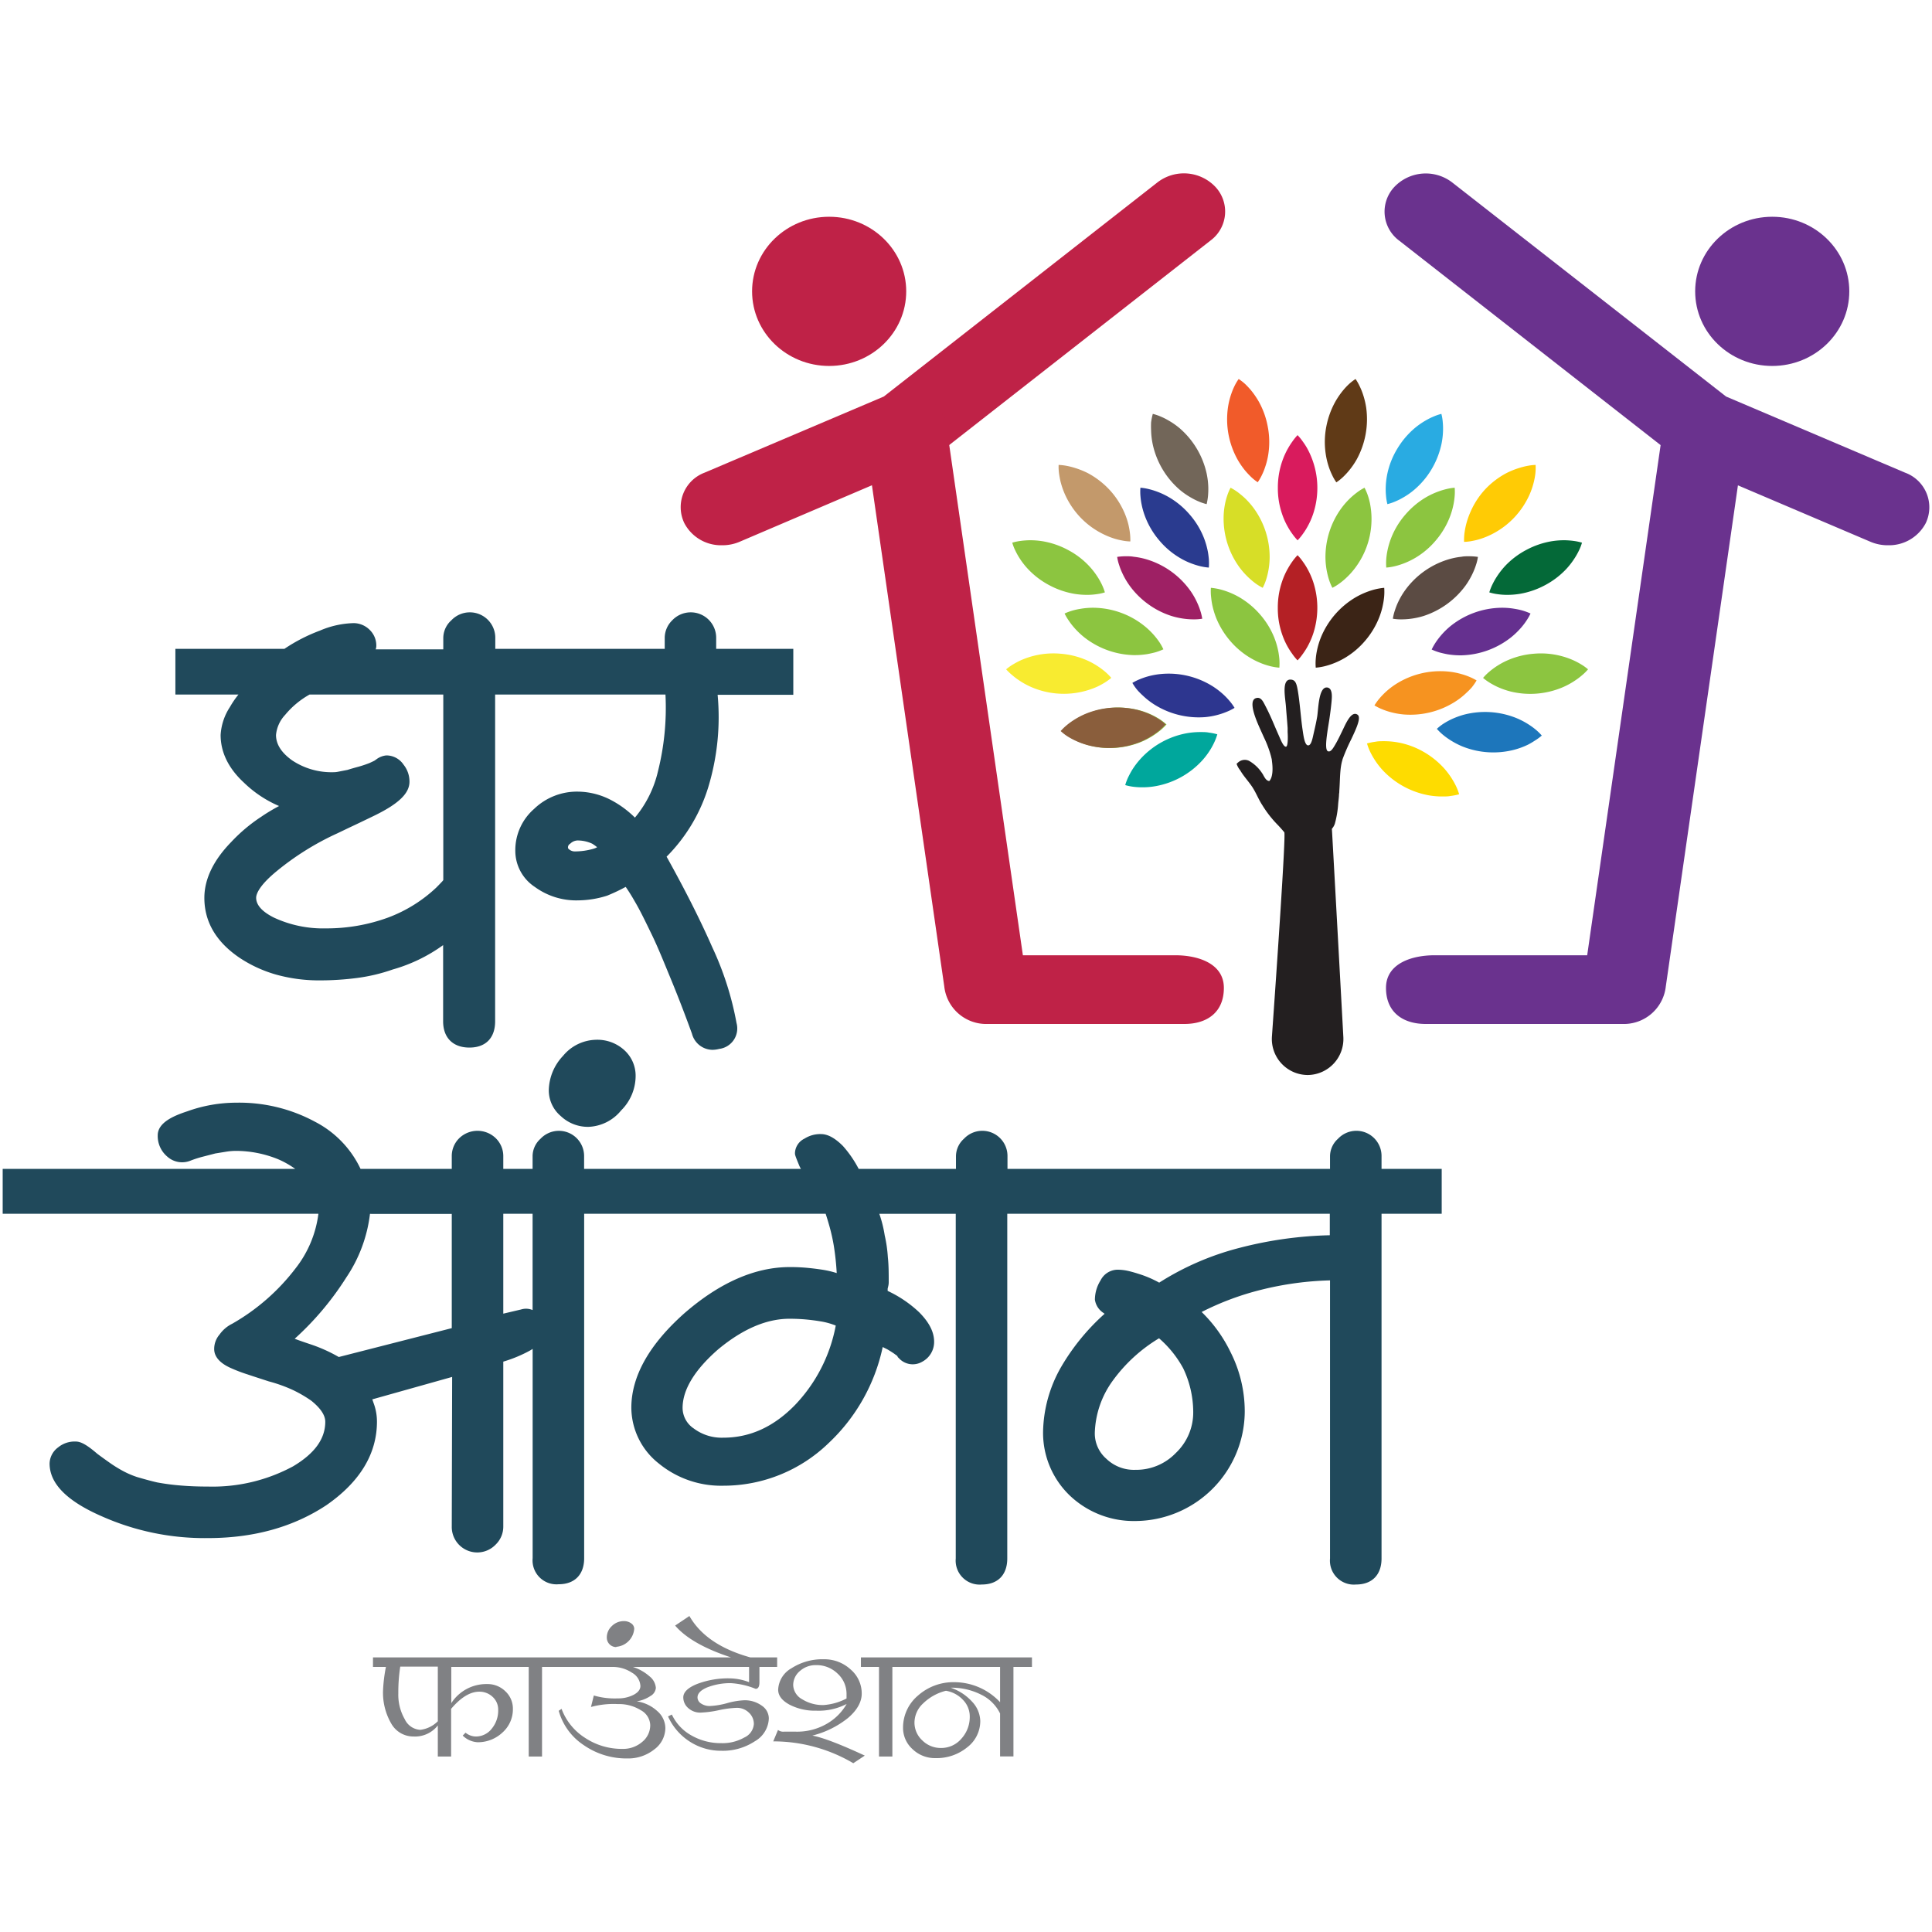 <svg id="Layer_1" data-name="Layer 1" xmlns="http://www.w3.org/2000/svg" viewBox="0 0 360 360"><defs><style>.cls-1{fill:#808184;}.cls-2{fill:#20495b;}.cls-3{fill:#bf2247;}.cls-4{fill:#6a328e;}.cls-5{fill:#b42025;}.cls-6{fill:#d91b5d;}.cls-7{fill:#603a17;}.cls-8{fill:#8cc540;}.cls-9{fill:#2a3b8f;}.cls-10{fill:#d7de27;}.cls-11{fill:#2d368f;}.cls-12{fill:#00a79c;}.cls-13{fill:#9e2064;}.cls-14{fill:#3b2416;}.cls-15{fill:#29abe2;}.cls-16{fill:#f69320;}.cls-17{fill:#fedc00;}.cls-18{fill:#65308f;}.cls-19{fill:#5b4b43;}.cls-20{fill:#046938;}.cls-21{fill:#ffcb05;}.cls-22{fill:#1d76bb;}.cls-23{fill:#f15b2a;}.cls-24{fill:#726659;}.cls-25{fill:#f8eb30;}.cls-26{fill:#c3996b;}.cls-27{fill:#8a5e3c;}.cls-28{fill:#231f20;fill-rule:evenodd;}</style></defs><path class="cls-1" d="M114.81,306.86a3.65,3.65,0,0,0,3.37-3.37,1.26,1.26,0,0,0-.56-1,2.29,2.29,0,0,0-1.39-.42A3.14,3.14,0,0,0,114,303a2.87,2.87,0,0,0-.93,2.14,1.76,1.76,0,0,0,1.78,1.77Z"/><path class="cls-1" d="M141.94,317.82a5.38,5.38,0,0,0-3.27-1,14.07,14.07,0,0,0-3.2.54,14.35,14.35,0,0,1-3.19.53,2.83,2.83,0,0,1-1.64-.46,1.35,1.35,0,0,1-.67-1.14c0-.73.6-1.36,1.81-1.87a11.85,11.85,0,0,1,4.4-.79,14.6,14.6,0,0,1,4.62,1.06c.48,0,.71-.41.71-1.24l0-2.84h3.3v-1.78h-5q-8.25-2.29-11.35-7.71l-2.66,1.78q3,3.5,10.41,5.93H69.5v1.78h2.41a29.14,29.14,0,0,0-.53,4.26,11.44,11.44,0,0,0,1.54,6.32,4.72,4.72,0,0,0,4.14,2.38,5.37,5.37,0,0,0,4.52-2.06v5.79h2.48v-8.88c1.8-2.13,3.56-3.2,5.26-3.2a3.55,3.55,0,0,1,2.51,1,3.19,3.19,0,0,1,1,2.38,5.29,5.29,0,0,1-1.19,3.5,3.72,3.72,0,0,1-2.89,1.47,3.05,3.05,0,0,1-2-.71l-.53.54A4.28,4.28,0,0,0,89,324.64a6.67,6.67,0,0,0,4.65-1.83,5.78,5.78,0,0,0,1.92-4.39,4.39,4.39,0,0,0-1.4-3.27,4.73,4.73,0,0,0-3.4-1.35,7.77,7.77,0,0,0-6.68,3.56v-6.75H98.52V327.3H101V310.61h13a6.47,6.47,0,0,1,3.77,1.08,3,3,0,0,1,1.56,2.47c0,.64-.41,1.18-1.24,1.63a6.27,6.27,0,0,1-3,.68,13.77,13.77,0,0,1-4.44-.54l-.53,2.14a15.88,15.88,0,0,1,5-.54,7.7,7.7,0,0,1,4.28,1.14,3.28,3.28,0,0,1,1.76,2.77,4,4,0,0,1-1.51,3.15,5.42,5.42,0,0,1-3.64,1.29,12.39,12.39,0,0,1-7-2.06,10.86,10.86,0,0,1-4.37-5.4l-.53.36a11.24,11.24,0,0,0,4.65,6.39,13.92,13.92,0,0,0,8.14,2.49,7.77,7.77,0,0,0,5-1.67,5,5,0,0,0,2.08-4,4.26,4.26,0,0,0-1.51-3.16,7.23,7.23,0,0,0-3.82-1.81,6.35,6.35,0,0,0,2.56-1,1.91,1.91,0,0,0,1-1.51,3.06,3.06,0,0,0-1.18-2.15,8.79,8.79,0,0,0-3.09-1.75h21.64v2.84a10.35,10.35,0,0,0-3.55-.71,16.17,16.17,0,0,0-6.15,1.05c-1.71.69-2.56,1.53-2.56,2.5a2.63,2.63,0,0,0,.94,2,3.32,3.32,0,0,0,2.26.83,19.42,19.42,0,0,0,3.37-.44,18.88,18.88,0,0,1,3.38-.45,3.15,3.15,0,0,1,2.27.89,2.85,2.85,0,0,1,.93,2.13,3,3,0,0,1-1.78,2.51,8.2,8.2,0,0,1-4.26,1.05,11,11,0,0,1-5.6-1.44,8.64,8.64,0,0,1-3.64-3.89l-.71.35a10.83,10.83,0,0,0,4,4.66,10.68,10.68,0,0,0,5.9,1.74,10.83,10.83,0,0,0,6.29-1.78,5.1,5.1,0,0,0,2.59-4.26A2.89,2.89,0,0,0,141.94,317.82Zm-60.36,2.91a5.56,5.56,0,0,1-3.27,1.6,3.41,3.41,0,0,1-2.9-2,9.14,9.14,0,0,1-1.19-4.78,31.67,31.67,0,0,1,.36-5h7Z"/><path class="cls-1" d="M158,320.13c1.71-1.45,2.57-3,2.57-4.55a5.86,5.86,0,0,0-2.08-4.51,7.19,7.19,0,0,0-5-1.89,10.59,10.59,0,0,0-6,1.67,4.82,4.82,0,0,0-2.49,4c0,1.09.69,2,2.08,2.77a10.3,10.3,0,0,0,5,1.14,11.33,11.33,0,0,0,5.68-1.25,10,10,0,0,1-3.91,3.81,11,11,0,0,1-5.5,1.35c-1.43,0-2.18,0-2.28,0a1.57,1.57,0,0,1-1.1-.32l-.89,2.13A29.29,29.29,0,0,1,159,328.55l2.14-1.42q-6.87-3.19-9.77-3.73A17.3,17.3,0,0,0,158,320.13Zm-4.53-2.42a7.23,7.23,0,0,1-4-1.08A3.14,3.14,0,0,1,147.8,314a3.41,3.41,0,0,1,1.25-2.63,4.39,4.39,0,0,1,3-1.1,5.6,5.6,0,0,1,4,1.56,5.13,5.13,0,0,1,1.69,3.77v.89A10.86,10.86,0,0,1,153.49,317.71Z"/><path class="cls-1" d="M169.72,308.83h-9.3v1.78h3.37V327.3h2.49V310.61h20.07v6.57a11.7,11.7,0,0,0-8.49-3.73,9.94,9.94,0,0,0-6.79,2.48,7.79,7.79,0,0,0-2.8,6,5.32,5.32,0,0,0,1.77,4,6,6,0,0,0,4.27,1.67,9,9,0,0,0,5.9-2,6.16,6.16,0,0,0,2.45-4.9,5.43,5.43,0,0,0-1.51-3.6,9.48,9.48,0,0,0-4-2.62,12.13,12.13,0,0,1,5.68,1.3,7.6,7.6,0,0,1,3.52,3.5v8h2.49V310.61h3.45v-1.78Zm9.72,7.92a4.4,4.4,0,0,1,1.26,3.09,6,6,0,0,1-1.56,4.14,4.91,4.91,0,0,1-3.77,1.73,4.86,4.86,0,0,1-3.51-1.41,4.49,4.49,0,0,1-1.46-3.39,4.91,4.91,0,0,1,1.63-3.52,9.28,9.28,0,0,1,4.23-2.34A5.58,5.58,0,0,1,179.44,316.75Z"/><path class="cls-2" d="M42.84,131.75a10.6,10.6,0,0,0-1.73,5.2c0,3.24,1.48,6.24,4.34,8.88A21.55,21.55,0,0,0,52,150.19c-1.18.63-2.29,1.29-3.32,2a30.61,30.61,0,0,0-5.6,4.71c-3.3,3.39-5,6.89-5,10.41,0,4.46,2.2,8.21,6.56,11.16a24.24,24.24,0,0,0,6.91,3.16,29.77,29.77,0,0,0,8.06,1.05,53.22,53.22,0,0,0,7-.46,32.7,32.7,0,0,0,6.57-1.57,29.92,29.92,0,0,0,9.39-4.54v14.2c0,3.06,1.83,4.89,4.9,4.89s4.79-1.83,4.79-4.89V129.42H124a48.59,48.59,0,0,1-1.4,14.31,20.79,20.79,0,0,1-4.29,8.62,18.58,18.58,0,0,0-4.26-3.17,13.62,13.62,0,0,0-6.29-1.67,11.5,11.5,0,0,0-8.24,3.22,10.2,10.2,0,0,0-3.5,7.84,8.06,8.06,0,0,0,3.63,6.69,13.08,13.08,0,0,0,8.11,2.51,18.26,18.26,0,0,0,5.32-.86l.16-.06c.82-.34,1.62-.7,2.35-1.07.32-.16.64-.33,1-.52.55.79,1.13,1.71,1.71,2.74,1,1.69,2,3.78,3.16,6.17s2.29,5.22,3.55,8.27,2.57,6.44,3.93,10.18a4,4,0,0,0,3.81,3,5.13,5.13,0,0,0,1.25-.17,3.84,3.84,0,0,0,3.24-4.83,57.68,57.68,0,0,0-4.53-14.14c-2.22-5.05-5.08-10.72-8.5-16.85a31.39,31.39,0,0,0,7.78-13,44.94,44.94,0,0,0,1.73-17.16h14.1V120.9H133.45v-2a4.74,4.74,0,0,0-8.19-3.31,4.59,4.59,0,0,0-1.4,3.31v2H92.29v-2a4.74,4.74,0,0,0-8.19-3.31A4.44,4.44,0,0,0,82.6,119v2H70a1.87,1.87,0,0,0,.12-.68,4.06,4.06,0,0,0-1.2-2.92,4.27,4.27,0,0,0-3-1.29,17,17,0,0,0-6.3,1.39A31.58,31.58,0,0,0,53,120.9H32.68v8.52H44.43A17.27,17.27,0,0,0,42.84,131.75ZM82.6,164l-.16.2c-.41.44-.81.85-1.17,1.21a26.68,26.68,0,0,1-9,5.58,33.3,33.3,0,0,1-11.53,2,21.68,21.68,0,0,1-9.68-2c-2.21-1.1-3.33-2.35-3.33-3.71,0-.54.37-2.11,3.8-4.93a51.22,51.22,0,0,1,11.37-7.09l2.21-1.06c1.12-.52,2.62-1.24,4.52-2.16,4.61-2.23,6.67-4.19,6.67-6.38a5,5,0,0,0-1.1-3.17A3.86,3.86,0,0,0,72,140.76a3.68,3.68,0,0,0-1.91.76l-.12.08a1.56,1.56,0,0,1-.37.23l-.75.35a21.48,21.48,0,0,1-2.1.7c-.71.19-1.38.38-2,.58l-1.64.32a4.5,4.5,0,0,1-1,.11,13.2,13.2,0,0,1-7.68-2.21c-2-1.43-3-3-3-4.73a6.32,6.32,0,0,1,1.7-3.74,16,16,0,0,1,4.55-3.79H82.6Zm28.68-6.14a3.11,3.11,0,0,1-.65.28,12.48,12.48,0,0,1-3.6.51,1.61,1.61,0,0,1-1-.4h0c-.19-.16-.19-.22-.19-.27a.76.76,0,0,1,.35-.73l.15-.12a2,2,0,0,1,1.45-.52,6.49,6.49,0,0,1,2.56.6A8,8,0,0,1,111.28,157.88Z"/><path class="cls-2" d="M111,193.75a8.17,8.17,0,0,0-6.09,3l0,0a9.58,9.58,0,0,0-2.65,6.38,6.27,6.27,0,0,0,2.24,4.84,7.35,7.35,0,0,0,5.18,2,8.24,8.24,0,0,0,6.06-3.06,9.08,9.08,0,0,0,2.7-6.42,6.42,6.42,0,0,0-2.14-4.84A7.43,7.43,0,0,0,111,193.75Z"/><path class="cls-2" d="M257.43,217.8v-2.34a4.69,4.69,0,0,0-8.11-3.27,4.4,4.4,0,0,0-1.49,3.27v2.34h-60.1v-2.34a4.69,4.69,0,0,0-8.11-3.27,4.4,4.4,0,0,0-1.49,3.27v2.34H160a21,21,0,0,0-2.94-4.27c-1.48-1.48-2.82-2.21-4.08-2.21a5.46,5.46,0,0,0-3.06.84,3.12,3.12,0,0,0-1.79,2.68c0,.33,0,.42.84,2.45l.09.19.18.32H108.84v-2.34a4.7,4.7,0,0,0-8.12-3.27,4.38,4.38,0,0,0-1.48,3.27v2.34H93.78v-2.34a4.66,4.66,0,0,0-1.41-3.38,4.89,4.89,0,0,0-6.79,0,4.65,4.65,0,0,0-1.4,3.38v2.34h-17a19,19,0,0,0-8.41-8.74A29.75,29.75,0,0,0,44,205.47a27,27,0,0,0-9.11,1.61c-2.56.84-5.5,2.1-5.5,4.47a5,5,0,0,0,1.74,3.93,4.14,4.14,0,0,0,4.29.82,19.83,19.83,0,0,1,2.38-.77l2.32-.6,2.16-.35a11.85,11.85,0,0,1,1.72-.13A21,21,0,0,1,51.81,216,16.77,16.77,0,0,1,55,217.8H.5v8.37H59.33a20.66,20.66,0,0,1-4.25,10.16,39.29,39.29,0,0,1-11.83,10.34,6.25,6.25,0,0,0-2.34,2,4.13,4.13,0,0,0-1,2.7c0,2.14,2.39,3.23,3.18,3.58a28.79,28.79,0,0,0,3,1.14c1.13.38,2.46.81,4,1.31a27.8,27.8,0,0,1,4.47,1.6A23.91,23.91,0,0,1,58,261c1.73,1.39,2.61,2.71,2.61,3.92,0,3.21-2,5.93-6,8.31A31.6,31.6,0,0,1,38.76,277c-1.8,0-3.52-.06-5.11-.2a42.15,42.15,0,0,1-4.4-.58c-1.37-.32-2.63-.68-3.72-1a16.31,16.31,0,0,1-2.88-1.27,24,24,0,0,1-2.17-1.36c-.76-.53-1.53-1.09-2.33-1.68-2.21-1.91-3.23-2.3-4.06-2.3a4.83,4.83,0,0,0-3.26,1.09,3.85,3.85,0,0,0-1.59,3c0,3.73,3.2,7,9.75,9.85a47.12,47.12,0,0,0,19.77,4.05c8.5,0,15.91-2.06,22.07-6.14,6.24-4.33,9.41-9.57,9.41-15.57a9.85,9.85,0,0,0-.49-3.06c-.12-.34-.24-.7-.38-1.08l14.88-4.18-.07,27.85a4.75,4.75,0,0,0,8.19,3.38,4.65,4.65,0,0,0,1.41-3.38V253.72a25.17,25.17,0,0,0,5-2.08c.15-.09.31-.18.47-.29v39a4.46,4.46,0,0,0,4.85,4.85c3,0,4.75-1.82,4.75-4.85V226.17h45c.26.8.51,1.62.74,2.45a34.34,34.34,0,0,1,.78,3.53,49,49,0,0,1,.54,5.07,17.76,17.76,0,0,0-2.44-.59c-.87-.14-1.83-.27-2.88-.37a34.24,34.24,0,0,0-3.44-.16c-6.46,0-13.06,2.9-19.63,8.61h0c-6.56,5.83-9.88,11.76-9.88,17.61a13.33,13.33,0,0,0,5.08,10.35,18.29,18.29,0,0,0,12.11,4.17,28.14,28.14,0,0,0,19.56-7.93A34.32,34.32,0,0,0,164.48,251l.9.45c.63.38,1.14.7,1.52,1a1.25,1.25,0,0,1,.3.23l.11.22.18.17a3.49,3.49,0,0,0,4.35.67,4.17,4.17,0,0,0,2.22-3.72c0-1.82-.92-3.63-2.82-5.53a22.25,22.25,0,0,0-5.84-3.95l0-.4.1-.43a3.08,3.08,0,0,0,.1-.8c0-1.6,0-3.16-.16-4.63a25.74,25.74,0,0,0-.59-4.1,22.79,22.79,0,0,0-1-4h14.24V290.4a4.47,4.47,0,0,0,4.86,4.85c3,0,4.74-1.82,4.74-4.85V226.17h60.1v4a73,73,0,0,0-16.93,2.38A51.79,51.79,0,0,0,216,239a20,20,0,0,0-3.76-1.61c-.65-.21-1.3-.4-1.93-.55a9.27,9.27,0,0,0-2.06-.25,3.58,3.58,0,0,0-3.18,2,6.79,6.79,0,0,0-1.05,3.59,3.54,3.54,0,0,0,1.65,2.5l.15.13a41,41,0,0,0-8.08,9.88,25.1,25.1,0,0,0-3.38,12.17,16.19,16.19,0,0,0,5,11.83,17.27,17.27,0,0,0,12.16,4.73A20.5,20.5,0,0,0,231.94,263a24.45,24.45,0,0,0-2.62-11,26.57,26.57,0,0,0-5.41-7.53,52.07,52.07,0,0,1,11.17-4.16,59,59,0,0,1,12.75-1.73V290.4a4.46,4.46,0,0,0,4.85,4.85c3,0,4.75-1.82,4.75-4.85V226.17h11.21V217.8ZM155.73,247a29.2,29.2,0,0,1-7.57,14.78c-4,4.11-8.43,6.11-13.38,6.11a8.68,8.68,0,0,1-5.53-1.73h0a4.64,4.64,0,0,1-2.06-3.8c0-3.41,2.24-7.1,6.63-10.93,4.55-3.78,9-5.7,13.29-5.7,1.1,0,2.16.05,3.13.14s1.9.22,2.68.35A13.23,13.23,0,0,1,155.73,247Zm-71.55-20.8v21.28l-21.05,5.38a28.62,28.62,0,0,0-5.22-2.35h0c-1.2-.4-2.21-.75-3-1.05A55,55,0,0,0,64.55,238a26.85,26.85,0,0,0,4.39-11.81ZM97.1,244l-3.32.78V226.17h5.46v17.94A3.1,3.1,0,0,0,97.1,244Zm125.24,19.1a10.39,10.39,0,0,1-3.24,7.64,10.22,10.22,0,0,1-7.54,3.14,7.41,7.41,0,0,1-5.41-2.06A6.27,6.27,0,0,1,204,267a17.38,17.38,0,0,1,3.31-9.68,29.24,29.24,0,0,1,8.66-7.95,20,20,0,0,1,4.5,5.59A19,19,0,0,1,222.34,263.05Z"/><path class="cls-3" d="M134.51,101.6a7.71,7.71,0,0,1-7-4.13,6.87,6.87,0,0,1,3.76-9.39l33.41-14.19,51-39.91a8.08,8.08,0,0,1,10.79.84,6.72,6.72,0,0,1-.91,10L173.8,85.33a7.75,7.75,0,0,1-1.74,1L137.7,101A8.16,8.16,0,0,1,134.51,101.6Z"/><path class="cls-3" d="M220.69,190.8H183.51a7.86,7.86,0,0,1-7.56-7L161.31,82.36c-.66-4.5,2.2-8.72,6.38-9.42a7.75,7.75,0,0,1,8.74,6.88L190.6,178H219c4.23,0,9.05,1.52,9.05,6.08S224.92,190.8,220.69,190.8Z"/><path class="cls-4" d="M351.84,101.6a7.71,7.71,0,0,0,7-4.13A6.87,6.87,0,0,0,355,88.08L321.63,73.89,270.6,34a8.08,8.08,0,0,0-10.79.84,6.72,6.72,0,0,0,.91,10l51.82,40.53a8.05,8.05,0,0,0,1.75,1L348.65,101A8.16,8.16,0,0,0,351.84,101.6Z"/><path class="cls-4" d="M265.66,190.8h37.18a7.86,7.86,0,0,0,7.56-7L325,82.36c.65-4.5-2.2-8.72-6.38-9.42a7.75,7.75,0,0,0-8.74,6.88L295.75,178H267.31c-4.23,0-9.05,1.52-9.05,6.08S261.43,190.8,265.66,190.8Z"/><ellipse class="cls-3" cx="154.5" cy="54.29" rx="14.36" ry="13.9"/><ellipse class="cls-4" cx="330.23" cy="54.29" rx="14.36" ry="13.9"/><path class="cls-5" d="M241.78,103.45a9.27,9.27,0,0,1,1,1.22,12.1,12.1,0,0,1,.79,1.23,14.31,14.31,0,0,1,1.1,2.45,15.5,15.5,0,0,1,0,9.8,14.23,14.23,0,0,1-1.1,2.45,13.21,13.21,0,0,1-.79,1.22,9.44,9.44,0,0,1-1,1.23,9.44,9.44,0,0,1-1-1.23,13.21,13.21,0,0,1-.79-1.22,13.5,13.5,0,0,1-1.1-2.45,14.74,14.74,0,0,1-.79-4.9,14.93,14.93,0,0,1,.8-4.9,13.58,13.58,0,0,1,1.1-2.45,14,14,0,0,1,.78-1.23A10.24,10.24,0,0,1,241.78,103.45Z"/><path class="cls-6" d="M241.78,81.08a9.33,9.33,0,0,1,1,1.23,12,12,0,0,1,.79,1.22,15.33,15.33,0,0,1,1.11,12.25,13.9,13.9,0,0,1-1.1,2.45,12.1,12.1,0,0,1-.79,1.23,10.1,10.1,0,0,1-1,1.22,10.1,10.1,0,0,1-1-1.22,12.1,12.1,0,0,1-.79-1.23,13.2,13.2,0,0,1-1.1-2.45,14.65,14.65,0,0,1-.79-4.9,15,15,0,0,1,.8-4.9,14.23,14.23,0,0,1,1.1-2.45,13.83,13.83,0,0,1,.78-1.22A10.3,10.3,0,0,1,241.78,81.08Z"/><path class="cls-7" d="M252.59,70.62a10,10,0,0,1,.79,1.4,11.48,11.48,0,0,1,.55,1.34,14.59,14.59,0,0,1,.64,2.61,15.61,15.61,0,0,1-1.77,9.64,14.7,14.7,0,0,1-1.54,2.21,13.84,13.84,0,0,1-1,1.06,9.32,9.32,0,0,1-1.25,1,8.67,8.67,0,0,1-.8-1.39,12.86,12.86,0,0,1-.56-1.35,14.33,14.33,0,0,1-.63-2.61,15,15,0,0,1,.11-5,15.51,15.51,0,0,1,1.68-4.67,14.61,14.61,0,0,1,1.53-2.21,12.26,12.26,0,0,1,1-1.06A9.38,9.38,0,0,1,252.59,70.62Z"/><path class="cls-8" d="M225.63,109.53a12,12,0,0,1,1.59.26,14.1,14.1,0,0,1,1.39.42,14.31,14.31,0,0,1,2.43,1.14,15.35,15.35,0,0,1,3.8,3.2,15.11,15.11,0,0,1,2.59,4.23,14.36,14.36,0,0,1,.76,2.58c.09.46.15.94.2,1.44a10.8,10.8,0,0,1,0,1.61,10.25,10.25,0,0,1-1.58-.25,13.52,13.52,0,0,1-1.4-.42A14.31,14.31,0,0,1,233,122.6a15,15,0,0,1-3.79-3.2,15.55,15.55,0,0,1-2.59-4.24,15.23,15.23,0,0,1-.76-2.58c-.09-.46-.15-.94-.2-1.44A9.56,9.56,0,0,1,225.63,109.53Z"/><path class="cls-9" d="M212.5,90.88a9.14,9.14,0,0,1,1.58.26,13.33,13.33,0,0,1,1.39.42,14,14,0,0,1,2.43,1.14,15.17,15.17,0,0,1,3.8,3.2,14.88,14.88,0,0,1,2.59,4.23,14.36,14.36,0,0,1,.76,2.58c.09.46.15.94.2,1.44a10.8,10.8,0,0,1,0,1.61,10.25,10.25,0,0,1-1.58-.25,13.52,13.52,0,0,1-1.4-.42,13.27,13.27,0,0,1-2.43-1.14,14.78,14.78,0,0,1-3.79-3.21,15.14,15.14,0,0,1-2.58-4.24,14.25,14.25,0,0,1-.76-2.57,12.81,12.81,0,0,1-.2-1.44A9.56,9.56,0,0,1,212.5,90.88Z"/><path class="cls-10" d="M229.3,90.88a9.87,9.87,0,0,1,1.36.85c.4.3.77.61,1.12.92a14.45,14.45,0,0,1,1.8,2,15.45,15.45,0,0,1,3,9.32,14,14,0,0,1-.3,2.67,13.38,13.38,0,0,1-.37,1.41,9.56,9.56,0,0,1-.62,1.48,10,10,0,0,1-1.37-.84,14.54,14.54,0,0,1-2.92-2.92,15.43,15.43,0,0,1-3-9.33,14,14,0,0,1,.29-2.67,12.7,12.7,0,0,1,.38-1.4A9,9,0,0,1,229.3,90.88Z"/><path class="cls-11" d="M211,127.25a10.07,10.07,0,0,1,1.44-.71,13.34,13.34,0,0,1,1.38-.48,14.15,14.15,0,0,1,2.64-.48,15.43,15.43,0,0,1,9.52,2.31,14.46,14.46,0,0,1,2.12,1.65,12.8,12.8,0,0,1,1,1.06,8.87,8.87,0,0,1,.94,1.3,9.12,9.12,0,0,1-1.43.72,13.73,13.73,0,0,1-4,1,15.54,15.54,0,0,1-9.52-2.34,13.81,13.81,0,0,1-2.12-1.65,14.42,14.42,0,0,1-1-1A9.7,9.7,0,0,1,211,127.25Z"/><path class="cls-12" d="M209.67,146.29a9.38,9.38,0,0,1,.57-1.5c.22-.45.45-.88.69-1.28a14.45,14.45,0,0,1,1.62-2.14,15.41,15.41,0,0,1,8.57-4.74,14.47,14.47,0,0,1,2.68-.22c.47,0,1,0,1.46.1a10,10,0,0,1,1.57.32,10.44,10.44,0,0,1-.57,1.5,13,13,0,0,1-.69,1.29,13.75,13.75,0,0,1-1.61,2.14,15.43,15.43,0,0,1-8.59,4.72,13.66,13.66,0,0,1-2.68.22,12.13,12.13,0,0,1-1.45-.09A9.73,9.73,0,0,1,209.67,146.29Z"/><path class="cls-8" d="M198.37,114.32a10.83,10.83,0,0,1,1.51-.56,12.48,12.48,0,0,1,1.42-.31,13.68,13.68,0,0,1,2.67-.2,15.37,15.37,0,0,1,4.88.92,15.21,15.21,0,0,1,4.33,2.42,13.89,13.89,0,0,1,2.81,3,9.69,9.69,0,0,1,.79,1.4,10.73,10.73,0,0,1-1.5.56c-.49.13-1,.24-1.42.32a14.67,14.67,0,0,1-2.68.2,15.54,15.54,0,0,1-9.21-3.37,14.66,14.66,0,0,1-1.92-1.87,11.75,11.75,0,0,1-.88-1.16A9.58,9.58,0,0,1,198.37,114.32Z"/><path class="cls-13" d="M208.17,103.77a11.37,11.37,0,0,1,1.59-.12c.51,0,1,0,1.46.09a13.62,13.62,0,0,1,2.63.55,15.48,15.48,0,0,1,7.93,5.75,13.46,13.46,0,0,1,1.33,2.33,12.82,12.82,0,0,1,.53,1.36,9.63,9.63,0,0,1,.38,1.56,9.09,9.09,0,0,1-1.6.12,13.68,13.68,0,0,1-1.46-.08,14.41,14.41,0,0,1-2.63-.54,15.17,15.17,0,0,1-4.43-2.25,15.35,15.35,0,0,1-3.49-3.52,13.85,13.85,0,0,1-1.33-2.33,11,11,0,0,1-.53-1.36A8.48,8.48,0,0,1,208.17,103.77Z"/><path class="cls-8" d="M197.8,136.22a10.76,10.76,0,0,1,1.15-1.11,12.47,12.47,0,0,1,1.17-.86A14,14,0,0,1,202.5,133a15.53,15.53,0,0,1,9.77-.66,13.58,13.58,0,0,1,3.79,1.65,9.61,9.61,0,0,1,1.3,1,10.07,10.07,0,0,1-1.16,1.12c-.39.32-.78.6-1.17.86a14.36,14.36,0,0,1-2.37,1.27,15.45,15.45,0,0,1-4.84,1.11,15.21,15.21,0,0,1-4.94-.48,14.12,14.12,0,0,1-2.52-.94c-.42-.2-.84-.44-1.27-.7A9,9,0,0,1,197.8,136.22Z"/><path class="cls-14" d="M257.93,109.53a12,12,0,0,0-1.59.26,13.33,13.33,0,0,0-1.39.42,14.31,14.31,0,0,0-2.43,1.14,15.51,15.51,0,0,0-6.39,7.43,14.36,14.36,0,0,0-.76,2.58,12.81,12.81,0,0,0-.2,1.44,9.61,9.61,0,0,0,0,1.61,10.25,10.25,0,0,0,1.58-.25,13.52,13.52,0,0,0,1.4-.42,14.31,14.31,0,0,0,2.43-1.14,15,15,0,0,0,3.79-3.2,15.28,15.28,0,0,0,2.58-4.24,13.59,13.59,0,0,0,.76-2.58q.14-.69.21-1.44A10.75,10.75,0,0,0,257.93,109.53Z"/><path class="cls-8" d="M271.06,90.88a9.14,9.14,0,0,0-1.58.26,13.33,13.33,0,0,0-1.39.42,14.42,14.42,0,0,0-2.44,1.14,15.3,15.3,0,0,0-3.79,3.2,14.88,14.88,0,0,0-2.59,4.23,14.36,14.36,0,0,0-.76,2.58,12.81,12.81,0,0,0-.2,1.44,10.8,10.8,0,0,0,0,1.61,10.25,10.25,0,0,0,1.58-.25,14.1,14.1,0,0,0,3.83-1.56,14.78,14.78,0,0,0,3.79-3.21,15.14,15.14,0,0,0,2.58-4.24,14.25,14.25,0,0,0,.76-2.57,12.81,12.81,0,0,0,.2-1.44A9.56,9.56,0,0,0,271.06,90.88Z"/><path class="cls-8" d="M254.26,90.88a9.3,9.3,0,0,0-1.36.85c-.4.3-.78.61-1.12.92a14.45,14.45,0,0,0-1.8,2,15.45,15.45,0,0,0-3,9.32,14,14,0,0,0,.3,2.67,13.38,13.38,0,0,0,.37,1.41,9.56,9.56,0,0,0,.62,1.48,9.28,9.28,0,0,0,1.36-.84,11.92,11.92,0,0,0,1.13-.93,13.84,13.84,0,0,0,1.8-2,15.11,15.11,0,0,0,2.71-12,12.7,12.7,0,0,0-.38-1.4A10,10,0,0,0,254.26,90.88Z"/><path class="cls-15" d="M268.58,77.12a9.53,9.53,0,0,0-1.51.52,12.29,12.29,0,0,0-1.31.65,14.3,14.3,0,0,0-2.2,1.53,15.34,15.34,0,0,0-3.2,3.8,14.94,14.94,0,0,0-1.84,4.61,14.14,14.14,0,0,0-.31,2.66,12.08,12.08,0,0,0,.05,1.46,9.73,9.73,0,0,0,.26,1.59,9.32,9.32,0,0,0,1.52-.52,11.41,11.41,0,0,0,1.31-.65,13.39,13.39,0,0,0,2.2-1.53,15.13,15.13,0,0,0,3.2-3.8,15.6,15.6,0,0,0,1.83-4.62,14.14,14.14,0,0,0,.31-2.66,12.08,12.08,0,0,0-.05-1.46A8.66,8.66,0,0,0,268.58,77.12Z"/><path class="cls-16" d="M275.14,126.79a10,10,0,0,0-1.43-.71,11.85,11.85,0,0,0-1.38-.47,13.42,13.42,0,0,0-2.64-.49,15.43,15.43,0,0,0-9.52,2.31,14,14,0,0,0-2.12,1.65c-.34.33-.68.68-1,1.06a10.64,10.64,0,0,0-.94,1.3,9.2,9.2,0,0,0,1.44.72,12.57,12.57,0,0,0,1.38.48,14.19,14.19,0,0,0,2.64.49,15.54,15.54,0,0,0,9.51-2.34,13.34,13.34,0,0,0,2.12-1.65,14.5,14.5,0,0,0,1-1A10.64,10.64,0,0,0,275.14,126.79Z"/><path class="cls-8" d="M295.91,124.72a9.28,9.28,0,0,0-1.3-.93,13.49,13.49,0,0,0-1.29-.69,14.43,14.43,0,0,0-2.53-.89,14.88,14.88,0,0,0-4.94-.4A15.13,15.13,0,0,0,281,123a13.77,13.77,0,0,0-2.36,1.3c-.38.26-.77.56-1.15.88a9.43,9.43,0,0,0-1.14,1.14,9.7,9.7,0,0,0,1.31.94c.43.26.86.49,1.28.69a14.78,14.78,0,0,0,2.53.9,15.46,15.46,0,0,0,9.77-.81,14.08,14.08,0,0,0,2.35-1.3,12.68,12.68,0,0,0,1.16-.88A9.27,9.27,0,0,0,295.91,124.72Z"/><path class="cls-17" d="M271.89,148a9.86,9.86,0,0,0-.57-1.49,12.88,12.88,0,0,0-.7-1.28,14.34,14.34,0,0,0-1.61-2.15A15.63,15.63,0,0,0,265.1,140a15,15,0,0,0-4.67-1.67,14.47,14.47,0,0,0-2.68-.22c-.47,0-.95,0-1.45.1a11.35,11.35,0,0,0-1.58.32,10.14,10.14,0,0,0,.57,1.51,14.11,14.11,0,0,0,.7,1.28,14.34,14.34,0,0,0,1.61,2.15,15.59,15.59,0,0,0,8.59,4.72,14.36,14.36,0,0,0,2.67.22c.47,0,1,0,1.46-.1A10,10,0,0,0,271.89,148Z"/><path class="cls-18" d="M285.19,114.32a10.83,10.83,0,0,0-1.51-.56,12.48,12.48,0,0,0-1.42-.31,13.68,13.68,0,0,0-2.67-.2,15.48,15.48,0,0,0-9.22,3.34,14.13,14.13,0,0,0-1.92,1.88,13.54,13.54,0,0,0-.88,1.16,10.75,10.75,0,0,0-.8,1.4,11.32,11.32,0,0,0,1.51.56c.49.13,1,.24,1.42.32a14.67,14.67,0,0,0,2.68.2,15.54,15.54,0,0,0,9.21-3.37,14.66,14.66,0,0,0,1.92-1.87,11.75,11.75,0,0,0,.88-1.16A9.58,9.58,0,0,0,285.19,114.32Z"/><path class="cls-19" d="M275.39,103.77a11.4,11.4,0,0,0-1.6-.12c-.5,0-1,0-1.45.09a13.62,13.62,0,0,0-2.63.55,15.48,15.48,0,0,0-7.93,5.75,14.18,14.18,0,0,0-1.34,2.33,12.8,12.8,0,0,0-.52,1.36,8.69,8.69,0,0,0-.38,1.56,9,9,0,0,0,1.6.12,13.68,13.68,0,0,0,1.46-.08,14.41,14.41,0,0,0,2.63-.54,15.7,15.7,0,0,0,7.92-5.77,14.57,14.57,0,0,0,1.33-2.33,12.82,12.82,0,0,0,.53-1.36A8.48,8.48,0,0,0,275.39,103.77Z"/><path class="cls-20" d="M294.78,101.12a9.8,9.8,0,0,0-1.57-.33c-.5-.07-1-.1-1.45-.12a14.52,14.52,0,0,0-2.68.19,15.34,15.34,0,0,0-4.69,1.62,15.12,15.12,0,0,0-3.95,3,14.94,14.94,0,0,0-1.63,2.13,12.91,12.91,0,0,0-.71,1.28,9.84,9.84,0,0,0-.59,1.49,9,9,0,0,0,1.58.34,12.32,12.32,0,0,0,1.45.12,14.52,14.52,0,0,0,2.68-.19,15.34,15.34,0,0,0,4.69-1.62,15.16,15.16,0,0,0,3.94-3,14.4,14.4,0,0,0,1.63-2.13,12.73,12.73,0,0,0,.71-1.27A8.9,8.9,0,0,0,294.78,101.12Z"/><path class="cls-21" d="M286.14,86.63a10.66,10.66,0,0,0-1.59.19,13.81,13.81,0,0,0-1.41.36,14.65,14.65,0,0,0-2.48,1,15.19,15.19,0,0,0-3.92,3A15,15,0,0,0,274,95.39a14.57,14.57,0,0,0-.86,2.54c-.11.46-.19.93-.26,1.43a10.44,10.44,0,0,0-.07,1.61,8.77,8.77,0,0,0,1.6-.19,12.1,12.1,0,0,0,1.41-.35,14.67,14.67,0,0,0,2.48-1.05,15.09,15.09,0,0,0,3.91-3,15.38,15.38,0,0,0,2.76-4.13,14,14,0,0,0,.86-2.54,12.68,12.68,0,0,0,.26-1.44A10.2,10.2,0,0,0,286.14,86.63Z"/><path class="cls-22" d="M287.29,137.06a10,10,0,0,0-1.15-1.12,12.47,12.47,0,0,0-1.17-.86,14.34,14.34,0,0,0-2.37-1.26,15.57,15.57,0,0,0-9.78-.66,14.94,14.94,0,0,0-2.52.94,13.48,13.48,0,0,0-1.27.71,9,9,0,0,0-1.29,1,10,10,0,0,0,1.15,1.12,12.47,12.47,0,0,0,1.17.86,14.41,14.41,0,0,0,2.37,1.27,15.47,15.47,0,0,0,9.78.63,14.12,14.12,0,0,0,2.52-.94A13.35,13.35,0,0,0,286,138,9.67,9.67,0,0,0,287.29,137.06Z"/><path class="cls-23" d="M230.81,70.62A9.1,9.1,0,0,0,230,72a11.48,11.48,0,0,0-.55,1.34,13.78,13.78,0,0,0-.64,2.61,15.42,15.42,0,0,0,1.77,9.64,14.61,14.61,0,0,0,1.53,2.21c.31.36.64.71,1,1.06a8.73,8.73,0,0,0,1.25,1,9.5,9.5,0,0,0,.8-1.39,10.94,10.94,0,0,0,.55-1.35,13.6,13.6,0,0,0,.64-2.61,15,15,0,0,0-.12-5,15.22,15.22,0,0,0-1.67-4.67,15.38,15.38,0,0,0-1.53-2.21c-.31-.36-.64-.71-1-1.06A10.08,10.08,0,0,0,230.81,70.62Z"/><path class="cls-24" d="M214.81,77.12a9.66,9.66,0,0,1,1.52.52,11.25,11.25,0,0,1,1.3.65,13.92,13.92,0,0,1,2.21,1.53,15.58,15.58,0,0,1,5,8.41,14.14,14.14,0,0,1,.31,2.66,14.54,14.54,0,0,1-.05,1.46,10.94,10.94,0,0,1-.26,1.59,9.79,9.79,0,0,1-1.53-.52,12.12,12.12,0,0,1-1.3-.65,13.92,13.92,0,0,1-2.21-1.53,15.53,15.53,0,0,1-5-8.42,14.14,14.14,0,0,1-.31-2.66,14.47,14.47,0,0,1,0-1.46A10.81,10.81,0,0,1,214.81,77.12Z"/><path class="cls-25" d="M187.48,124.72a9.35,9.35,0,0,1,1.31-.93c.43-.26.86-.49,1.28-.69a14.72,14.72,0,0,1,2.53-.89,14.94,14.94,0,0,1,5-.4,15.13,15.13,0,0,1,4.82,1.18,13.69,13.69,0,0,1,2.35,1.3,13.13,13.13,0,0,1,1.16.88,11.14,11.14,0,0,1,1.14,1.14,10.38,10.38,0,0,1-1.31.94c-.43.26-.86.49-1.28.69a15.26,15.26,0,0,1-12.3.09,13.69,13.69,0,0,1-2.35-1.3,11.44,11.44,0,0,1-1.16-.88A10.08,10.08,0,0,1,187.48,124.72Z"/><path class="cls-8" d="M188.62,101.12a9.58,9.58,0,0,1,1.57-.33c.5-.07,1-.1,1.45-.12a14.52,14.52,0,0,1,2.68.19,15.34,15.34,0,0,1,4.69,1.62,14.91,14.91,0,0,1,3.94,3,14.29,14.29,0,0,1,1.64,2.13,12.91,12.91,0,0,1,.71,1.28,9.85,9.85,0,0,1,.58,1.49,8.88,8.88,0,0,1-1.57.34,12.32,12.32,0,0,1-1.45.12,14.52,14.52,0,0,1-2.68-.19,15.34,15.34,0,0,1-4.69-1.62,15.16,15.16,0,0,1-3.94-3,13.79,13.79,0,0,1-1.64-2.13,12.7,12.7,0,0,1-.7-1.27A8.9,8.9,0,0,1,188.62,101.12Z"/><path class="cls-26" d="M197.26,86.63a10.82,10.82,0,0,1,1.59.19,14.52,14.52,0,0,1,1.41.36,15,15,0,0,1,2.48,1,15.53,15.53,0,0,1,3.92,3,15,15,0,0,1,2.76,4.13,13.79,13.79,0,0,1,.87,2.54c.1.46.19.93.25,1.43a10.39,10.39,0,0,1,.08,1.61,8.66,8.66,0,0,1-1.6-.19,12.1,12.1,0,0,1-1.41-.35,14.67,14.67,0,0,1-2.48-1.05,15,15,0,0,1-3.92-3,15.35,15.35,0,0,1-2.75-4.13,14.87,14.87,0,0,1-.87-2.54c-.1-.46-.19-.94-.26-1.44A9.16,9.16,0,0,1,197.26,86.63Z"/><path class="cls-27" d="M197.64,136.22a9.9,9.9,0,0,1,1.15-1.11,12.47,12.47,0,0,1,1.17-.86,14.34,14.34,0,0,1,2.37-1.26,15.57,15.57,0,0,1,9.78-.66,14.12,14.12,0,0,1,2.52.94,13.48,13.48,0,0,1,1.27.71,9,9,0,0,1,1.29,1,10,10,0,0,1-1.15,1.12c-.39.32-.78.6-1.17.86a14.77,14.77,0,0,1-2.37,1.27,15.52,15.52,0,0,1-4.84,1.11,15.18,15.18,0,0,1-4.94-.48,14.12,14.12,0,0,1-2.52-.94,13.35,13.35,0,0,1-1.27-.7A9,9,0,0,1,197.64,136.22Z"/><path class="cls-28" d="M250.31,193.19a6.71,6.71,0,0,1-6.55,7.12h-.21a6.71,6.71,0,0,1-6.54-7.23c.85-12,2.62-37.61,2.3-38-.11-.13-.22-.25-.32-.38-.35-.39-.67-.76-1-1.09a20.47,20.47,0,0,1-2.78-3.59c-.71-1.07-1.18-2.37-1.93-3.47s-1.55-1.92-2.18-3a4.16,4.16,0,0,1-.68-1.22,3.74,3.74,0,0,1,.38-.34,1.84,1.84,0,0,1,1.92-.23,7.09,7.09,0,0,1,2.44,2.29h0a3.07,3.07,0,0,1,.26.43c.29.51.55,1,1.09,1.06.66-.68.71-2.27.49-3.78,0-.25-.09-.5-.14-.75a20.09,20.09,0,0,0-1.34-3.6l-.8-1.77c-.14-.33-.48-1.07-.78-1.91-.54-1.49-.95-3.29.06-3.63s1.4.72,1.85,1.56c1,1.93,1.56,3.43,2.36,5.22.14.31.31.72.49,1.11.3.64.64,1.21.95,1.14s.36-1.49.28-2.71c0-.27,0-.54,0-.77-.09-1.34-.22-2.69-.31-3.94-.11-1.63-.84-5,.77-5.08.89,0,1.16.52,1.4,1.85.43,2.39.59,5.32.94,7.59.16,1.07.37,2.77,1,2.82s.86-1.41,1.07-2.31.46-2,.63-3c.23-1.29.24-5.55,1.81-5.48,1.13.06.94,1.85.88,2.58-.11,1.2-.26,2.28-.38,3.12s-.28,1.71-.41,2.64c-.25,1.72-.39,3.36.12,3.55s.93-.51,1.42-1.36.86-1.65,1.18-2.3c.64-1.29,1.68-3.95,2.89-3.17a.61.61,0,0,1,.26.44c.14.82-.61,2.45-1.43,4.18a35.92,35.92,0,0,0-1.62,3.74v.05c-.52,1.64-.43,3.76-.59,5.8,0,.19,0,.37-.05.56,0,.53-.1,1.16-.16,1.83a18,18,0,0,1-.62,3.72,2.67,2.67,0,0,1-.54.94.6.6,0,0,0,0,.23C248.28,156.07,249.67,181.37,250.31,193.19Z"/></svg>